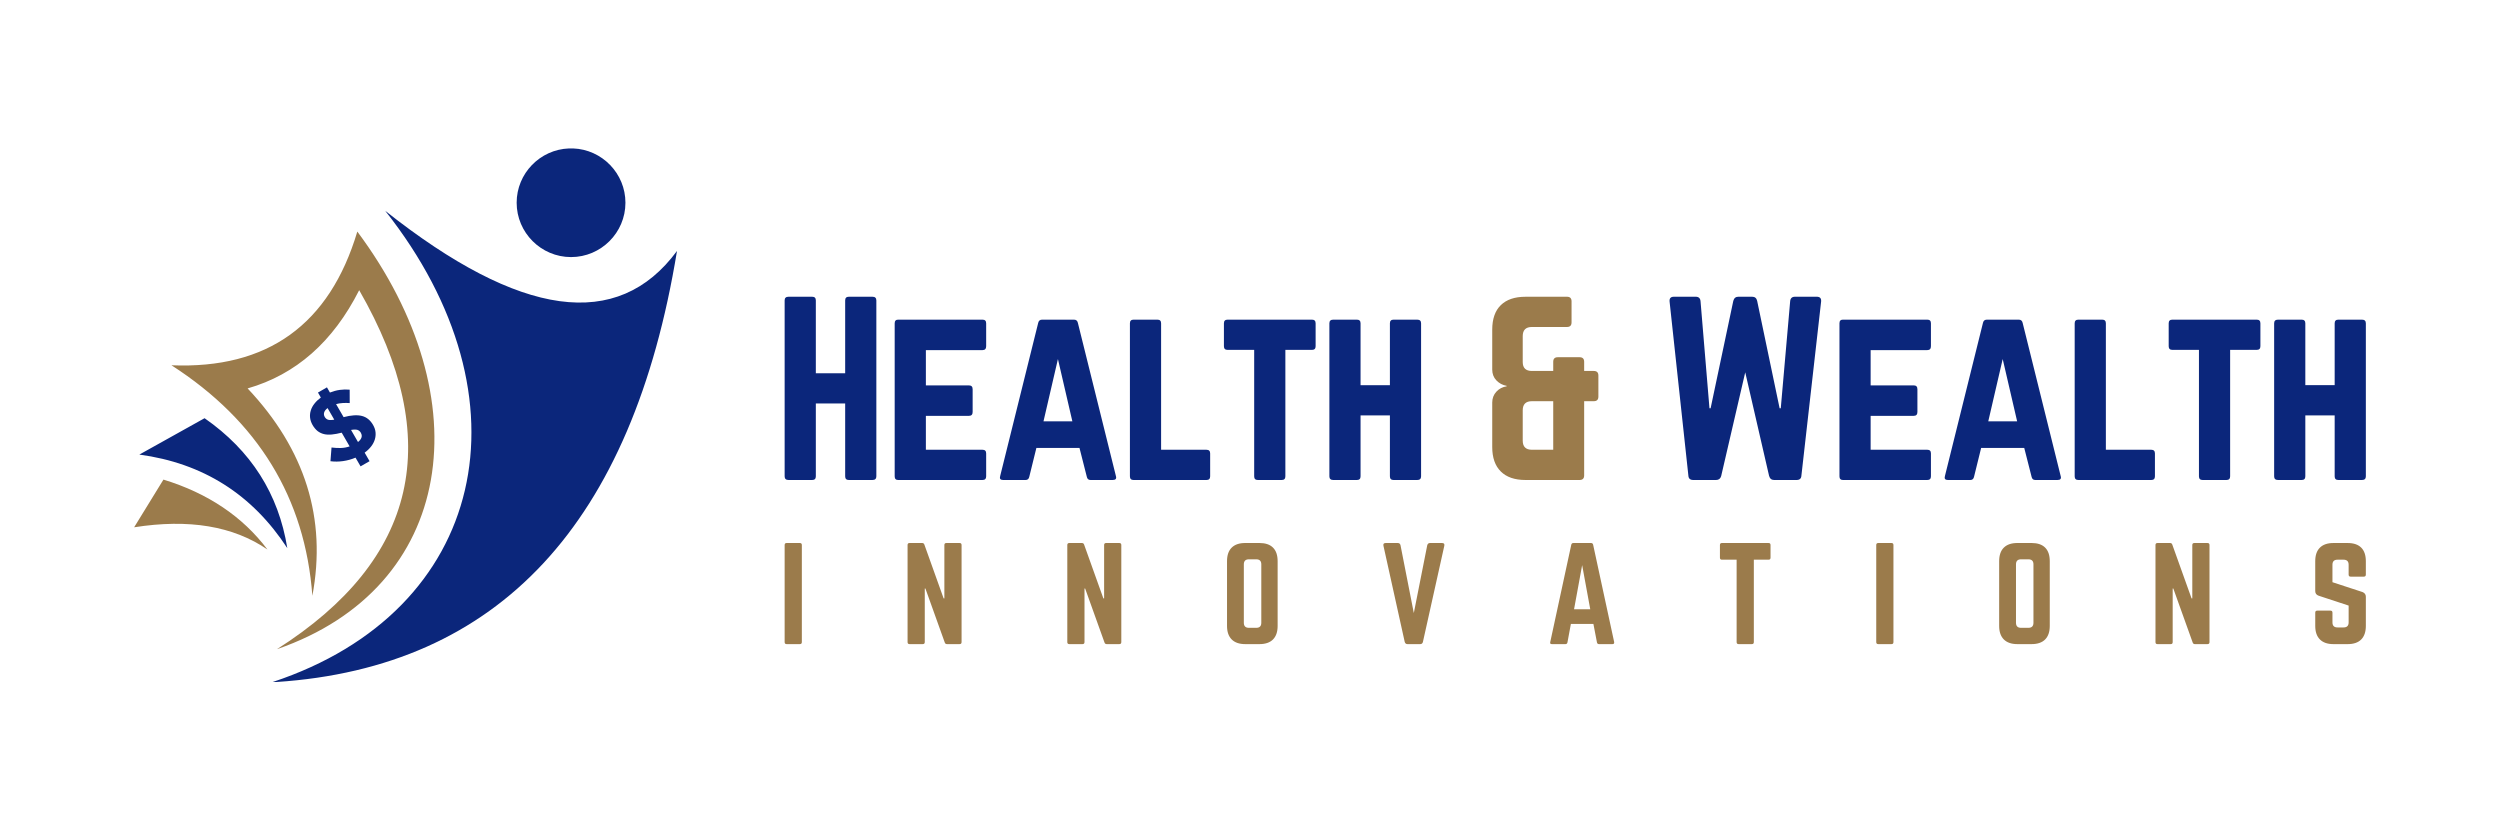 <svg xmlns="http://www.w3.org/2000/svg" width="286" height="95" viewBox="0 0 286 95" fill="none"><path fill-rule="evenodd" clip-rule="evenodd" d="M205.346 33.946H207.837C208.205 33.946 208.371 34.129 208.336 34.496L206.08 54.412C206.063 54.744 205.879 54.911 205.53 54.911H202.96C202.662 54.911 202.47 54.754 202.383 54.439L199.655 42.594L196.901 54.465C196.814 54.761 196.621 54.91 196.324 54.91H193.702C193.352 54.91 193.168 54.744 193.15 54.411L191 34.496C190.965 34.128 191.131 33.946 191.498 33.946H193.989C194.322 33.946 194.505 34.111 194.54 34.444L195.563 46.707H195.694L198.29 34.417C198.378 34.103 198.57 33.946 198.867 33.946H200.441C200.755 33.946 200.948 34.103 201.018 34.417L203.588 46.707H203.72L204.796 34.444C204.83 34.112 205.014 33.946 205.346 33.946V33.946ZM220.899 36.986V39.607C220.899 39.904 220.759 40.052 220.48 40.052H214.001V44.088H218.932C219.213 44.088 219.352 44.236 219.352 44.533V47.127C219.352 47.424 219.212 47.572 218.932 47.572H214.001V51.451H220.48C220.76 51.451 220.899 51.591 220.899 51.871V54.492C220.899 54.772 220.759 54.911 220.48 54.911H210.828C210.566 54.911 210.435 54.771 210.435 54.492V36.986C210.435 36.707 210.566 36.567 210.828 36.567H220.48C220.76 36.567 220.899 36.707 220.899 36.986ZM235.377 54.911H232.832C232.605 54.911 232.466 54.788 232.413 54.544L231.573 51.243H226.643L225.829 54.544C225.777 54.789 225.637 54.911 225.409 54.911H222.839C222.525 54.911 222.412 54.762 222.498 54.465L226.852 36.935C226.904 36.69 227.053 36.568 227.298 36.568H230.943C231.188 36.568 231.336 36.69 231.39 36.935L235.743 54.465C235.832 54.762 235.708 54.911 235.377 54.911ZM230.761 48.202L229.109 41.074L227.457 48.202H230.761ZM240.911 51.452V36.987C240.911 36.707 240.771 36.568 240.491 36.568H237.764C237.484 36.568 237.344 36.707 237.344 36.987V54.493C237.344 54.772 237.484 54.911 237.764 54.911H246.104C246.384 54.911 246.524 54.772 246.524 54.493V51.871C246.524 51.592 246.384 51.452 246.104 51.452H240.911ZM258.169 36.568H248.518C248.238 36.568 248.098 36.707 248.098 36.987V39.607C248.098 39.887 248.239 40.026 248.518 40.026H251.56V54.492C251.56 54.772 251.7 54.911 251.979 54.911H254.707C254.987 54.911 255.127 54.771 255.127 54.492V40.026H258.17C258.45 40.026 258.59 39.886 258.59 39.607V36.987C258.59 36.707 258.45 36.568 258.17 36.568H258.169ZM267.086 44.062V36.987C267.086 36.707 267.226 36.568 267.506 36.568H270.207C270.505 36.568 270.653 36.707 270.653 36.987V54.493C270.653 54.772 270.504 54.911 270.207 54.911H267.506C267.226 54.911 267.086 54.772 267.086 54.493V47.522H263.729V54.493C263.729 54.772 263.589 54.911 263.309 54.911H260.608C260.311 54.911 260.162 54.772 260.162 54.493V36.987C260.162 36.707 260.311 36.568 260.608 36.568H263.309C263.589 36.568 263.729 36.707 263.729 36.987V44.062H267.086ZM96.687 42.7V34.366C96.687 34.086 96.827 33.947 97.106 33.947H99.808C100.105 33.947 100.254 34.087 100.254 34.366V54.492C100.254 54.772 100.105 54.911 99.808 54.911H97.106C96.827 54.911 96.687 54.771 96.687 54.492V46.158H93.331V54.492C93.331 54.772 93.19 54.911 92.911 54.911H90.209C89.911 54.911 89.763 54.771 89.763 54.492V34.366C89.763 34.086 89.912 33.947 90.209 33.947H92.911C93.191 33.947 93.331 34.087 93.331 34.366V42.7H96.687ZM112.817 36.987V39.607C112.817 39.904 112.677 40.053 112.398 40.053H105.92V44.089H110.85C111.131 44.089 111.27 44.237 111.27 44.534V47.128C111.27 47.425 111.131 47.573 110.85 47.573H105.92V51.452H112.398C112.678 51.452 112.817 51.592 112.817 51.871V54.493C112.817 54.772 112.677 54.911 112.398 54.911H102.746C102.484 54.911 102.352 54.772 102.352 54.493V36.987C102.352 36.707 102.484 36.568 102.746 36.568H112.398C112.678 36.568 112.817 36.707 112.817 36.987ZM127.295 54.911H124.751C124.524 54.911 124.384 54.789 124.332 54.545L123.493 51.243H118.562L117.749 54.545C117.696 54.789 117.556 54.911 117.329 54.911H114.758C114.444 54.911 114.33 54.763 114.418 54.466L118.771 36.935C118.824 36.691 118.973 36.568 119.217 36.568H122.862C123.107 36.568 123.256 36.691 123.308 36.935L127.662 54.466C127.749 54.763 127.627 54.911 127.295 54.911ZM122.679 48.203L121.027 41.075L119.375 48.203H122.679ZM132.83 51.453V36.988C132.83 36.708 132.69 36.568 132.41 36.568H129.682C129.402 36.568 129.262 36.708 129.262 36.988V54.493C129.262 54.773 129.402 54.912 129.682 54.912H138.022C138.302 54.912 138.442 54.772 138.442 54.493V51.872C138.442 51.593 138.302 51.453 138.022 51.453H132.83ZM150.087 36.568H140.436C140.156 36.568 140.016 36.708 140.016 36.988V39.608C140.016 39.888 140.157 40.027 140.436 40.027H143.478V54.493C143.478 54.772 143.618 54.911 143.898 54.911H146.626C146.906 54.911 147.046 54.772 147.046 54.493V40.027H150.088C150.368 40.027 150.507 39.887 150.507 39.608V36.988C150.507 36.708 150.368 36.568 150.088 36.568H150.087ZM159.005 44.063V36.988C159.005 36.708 159.145 36.568 159.425 36.568H162.127C162.424 36.568 162.572 36.708 162.572 36.988V54.493C162.572 54.773 162.424 54.912 162.127 54.912H159.425C159.145 54.912 159.005 54.772 159.005 54.493V47.522H155.648V54.493C155.648 54.773 155.508 54.912 155.229 54.912H152.527C152.23 54.912 152.081 54.772 152.081 54.493V36.988C152.081 36.708 152.23 36.568 152.527 36.568H155.229C155.508 36.568 155.648 36.708 155.648 36.988V44.063H159.005ZM15.94 52.004C23.211 52.982 28.855 56.55 32.868 62.708C31.865 56.49 28.713 51.539 23.403 47.843L15.94 52.004ZM41.285 49.524C41.487 49.879 41.381 50.228 40.955 50.567L40.159 49.185C40.483 49.129 40.732 49.129 40.894 49.179C41.056 49.236 41.187 49.346 41.289 49.519L41.284 49.524H41.285ZM38.239 48.011C37.91 48.066 37.672 48.066 37.515 48.011C37.358 47.95 37.236 47.849 37.15 47.697C37.059 47.539 37.034 47.372 37.079 47.2C37.125 47.029 37.251 46.857 37.474 46.684L38.244 48.016L38.239 48.011V48.011ZM42.683 48.618C42.364 48.066 41.938 47.721 41.406 47.585C40.874 47.448 40.175 47.493 39.309 47.721L38.447 46.233C38.685 46.162 38.939 46.122 39.203 46.107C39.466 46.091 39.734 46.091 40.008 46.112L40.003 44.578C39.623 44.543 39.248 44.553 38.879 44.603C38.509 44.654 38.134 44.755 37.744 44.907L37.404 44.314L36.375 44.907L36.705 45.479C36.417 45.692 36.173 45.919 35.976 46.172C35.778 46.421 35.636 46.683 35.555 46.957C35.469 47.231 35.443 47.504 35.474 47.788C35.505 48.066 35.601 48.344 35.758 48.622C35.925 48.911 36.118 49.139 36.33 49.311C36.548 49.478 36.791 49.594 37.059 49.66C37.328 49.726 37.632 49.741 37.966 49.706C38.3 49.675 38.676 49.604 39.091 49.498L39.998 51.068C39.668 51.179 39.339 51.24 39.005 51.25C38.676 51.261 38.315 51.245 37.926 51.195L37.804 52.764C38.275 52.825 38.762 52.82 39.248 52.749C39.739 52.678 40.215 52.551 40.672 52.354L41.25 53.351L42.278 52.759L41.716 51.782C42.014 51.569 42.258 51.331 42.455 51.078C42.653 50.825 42.79 50.561 42.876 50.289C42.962 50.015 42.987 49.742 42.962 49.458C42.937 49.175 42.84 48.897 42.684 48.623V48.618L42.683 48.618ZM44.071 24.119C61.051 45.59 55.684 69.906 31.194 78.022H31.627C57.074 76.336 72.346 59.901 77.448 28.711C70.668 37.895 59.541 36.366 44.072 24.119H44.071ZM65.328 29.41C68.753 29.41 71.55 26.621 71.55 23.192C71.55 19.847 68.881 17.102 65.557 16.981H65.098C61.778 17.103 59.105 19.842 59.105 23.192C59.105 26.615 61.902 29.41 65.328 29.41Z" fill="#0B267B"></path><path fill-rule="evenodd" clip-rule="evenodd" d="M89.995 62.12H91.499C91.654 62.12 91.731 62.197 91.731 62.351V73.456C91.731 73.611 91.653 73.687 91.499 73.687H89.995C89.84 73.687 89.763 73.61 89.763 73.456V62.351C89.763 62.197 89.84 62.12 89.995 62.12ZM108.268 62.12H109.773C109.927 62.12 110.004 62.197 110.004 62.351V73.456C110.004 73.611 109.927 73.687 109.773 73.687H108.34C108.206 73.687 108.119 73.625 108.08 73.5L105.866 67.325H105.794V73.456C105.794 73.611 105.716 73.687 105.561 73.687H104.057C103.902 73.687 103.826 73.61 103.826 73.456V62.351C103.826 62.197 103.903 62.12 104.057 62.12H105.489C105.624 62.12 105.711 62.182 105.75 62.307L107.949 68.454H108.036V62.351C108.036 62.197 108.114 62.12 108.268 62.12ZM126.541 62.12H128.046C128.201 62.12 128.278 62.197 128.278 62.351V73.456C128.278 73.611 128.201 73.687 128.046 73.687H126.614C126.479 73.687 126.392 73.625 126.354 73.5L124.139 67.325H124.067V73.456C124.067 73.611 123.99 73.687 123.835 73.687H122.331C122.176 73.687 122.099 73.61 122.099 73.456V62.351C122.099 62.197 122.177 62.12 122.331 62.12H123.763C123.898 62.12 123.986 62.182 124.024 62.307L126.224 68.454H126.311V62.351C126.311 62.197 126.388 62.12 126.542 62.12H126.541ZM140.371 71.605V64.201C140.371 63.518 140.55 62.999 140.907 62.647C141.264 62.295 141.78 62.119 142.455 62.119H144.076C144.761 62.119 145.279 62.294 145.632 62.647C145.985 62.999 146.161 63.517 146.161 64.201V71.605C146.161 72.28 145.985 72.796 145.632 73.153C145.28 73.509 144.762 73.687 144.076 73.687H142.455C141.78 73.687 141.263 73.509 140.907 73.153C140.55 72.796 140.371 72.28 140.371 71.605ZM142.875 71.823H143.714C144.1 71.823 144.293 71.629 144.293 71.244V64.564C144.293 64.178 144.1 63.985 143.714 63.985H142.875C142.489 63.985 142.295 64.178 142.295 64.564V71.244C142.295 71.629 142.489 71.823 142.875 71.823ZM163.593 62.121H164.967C165.189 62.121 165.276 62.227 165.229 62.439L162.783 73.429C162.744 73.602 162.639 73.688 162.464 73.688H161.017C160.853 73.688 160.747 73.602 160.698 73.429L158.267 62.439C158.219 62.227 158.305 62.121 158.527 62.121H159.903C160.076 62.121 160.183 62.208 160.22 62.381L161.74 70.132L163.275 62.381C163.322 62.208 163.429 62.121 163.593 62.121ZM184.457 73.688H182.923C182.798 73.688 182.719 73.621 182.691 73.486L182.285 71.375H179.709L179.318 73.486C179.289 73.621 179.212 73.688 179.087 73.688H177.538C177.364 73.688 177.302 73.607 177.35 73.443L179.752 62.323C179.781 62.188 179.863 62.121 179.998 62.121H182.009C182.145 62.121 182.228 62.188 182.256 62.323L184.659 73.443C184.688 73.607 184.62 73.688 184.455 73.688H184.457ZM181.924 69.697L180.998 64.65L180.072 69.697H181.924ZM196.991 62.12H202.318C202.472 62.12 202.549 62.197 202.549 62.351V63.797C202.549 63.951 202.472 64.029 202.318 64.029H200.639V73.456C200.639 73.611 200.561 73.687 200.407 73.687H198.901C198.747 73.687 198.67 73.61 198.67 73.456V64.029H196.991C196.837 64.029 196.76 63.951 196.76 63.797V62.351C196.76 62.197 196.837 62.12 196.991 62.12ZM214.875 62.12H216.379C216.534 62.12 216.61 62.197 216.61 62.351V73.456C216.61 73.611 216.533 73.687 216.379 73.687H214.875C214.72 73.687 214.642 73.61 214.642 73.456V62.351C214.642 62.197 214.72 62.12 214.875 62.12ZM228.704 71.605V64.201C228.704 63.518 228.883 62.999 229.239 62.647C229.597 62.295 230.113 62.119 230.788 62.119H232.409C233.094 62.119 233.613 62.294 233.965 62.647C234.317 62.999 234.493 63.517 234.493 64.201V71.605C234.493 72.28 234.317 72.796 233.965 73.153C233.613 73.509 233.094 73.687 232.409 73.687H230.788C230.113 73.687 229.597 73.509 229.239 73.153C228.883 72.796 228.704 72.28 228.704 71.605ZM231.208 71.823H232.047C232.433 71.823 232.627 71.629 232.627 71.244V64.564C232.627 64.178 232.434 63.985 232.047 63.985H231.208C230.822 63.985 230.629 64.178 230.629 64.564V71.244C230.629 71.629 230.822 71.823 231.208 71.823ZM251.03 62.121H252.535C252.689 62.121 252.767 62.198 252.767 62.352V73.457C252.767 73.612 252.689 73.688 252.535 73.688H251.103C250.967 73.688 250.881 73.626 250.842 73.501L248.627 67.326H248.555V73.457C248.555 73.612 248.478 73.688 248.324 73.688H246.819C246.664 73.688 246.587 73.611 246.587 73.457V62.352C246.587 62.198 246.664 62.121 246.819 62.121H248.252C248.386 62.121 248.474 62.183 248.512 62.308L250.713 68.454H250.799V62.352C250.799 62.198 250.877 62.121 251.031 62.121H251.03ZM266.947 62.121H268.568C269.253 62.121 269.772 62.296 270.124 62.649C270.476 63.001 270.652 63.518 270.652 64.203V65.736C270.652 65.89 270.574 65.968 270.42 65.968H268.915C268.761 65.968 268.683 65.89 268.683 65.736V64.608C268.683 64.222 268.491 64.029 268.105 64.029H267.411C267.024 64.029 266.832 64.222 266.832 64.608V66.604L270.276 67.732C270.527 67.837 270.653 68.015 270.653 68.266V71.606C270.653 72.281 270.477 72.797 270.125 73.154C269.773 73.51 269.254 73.688 268.569 73.688H266.948C266.272 73.688 265.756 73.51 265.399 73.154C265.042 72.797 264.864 72.281 264.864 71.606V70.087C264.864 69.933 264.941 69.856 265.096 69.856H266.6C266.755 69.856 266.833 69.933 266.833 70.087V71.201C266.833 71.587 267.025 71.779 267.411 71.779H268.106C268.492 71.779 268.684 71.587 268.684 71.201V69.278L265.255 68.15C264.994 68.063 264.863 67.885 264.863 67.615V64.203C264.863 63.519 265.042 63.001 265.399 62.649C265.755 62.297 266.272 62.121 266.947 62.121ZM174.515 33.947H179.262C179.611 33.947 179.786 34.122 179.786 34.471V36.882C179.786 37.232 179.612 37.407 179.262 37.407H175.249C174.55 37.407 174.2 37.756 174.2 38.455V41.416C174.2 42.097 174.55 42.438 175.249 42.438H177.689V41.389C177.689 41.04 177.863 40.866 178.212 40.866H180.704C181.053 40.866 181.228 41.04 181.228 41.389V42.438H182.33C182.68 42.438 182.855 42.613 182.855 42.962V45.373C182.855 45.722 182.68 45.897 182.33 45.897H181.228V54.387C181.228 54.736 181.053 54.911 180.704 54.911H174.514C173.29 54.911 172.35 54.589 171.695 53.942C171.039 53.296 170.711 52.361 170.711 51.139V46.055C170.711 45.566 170.869 45.151 171.184 44.81C171.499 44.47 171.892 44.264 172.364 44.195V44.142C171.892 44.056 171.499 43.845 171.184 43.514C170.869 43.182 170.711 42.771 170.711 42.282V37.722C170.711 36.482 171.039 35.543 171.695 34.906C172.351 34.267 173.29 33.949 174.514 33.949L174.515 33.947ZM177.689 45.897H175.249C174.55 45.897 174.2 46.246 174.2 46.945V50.404C174.2 51.103 174.55 51.452 175.249 51.452H177.689V45.897ZM18.699 54.864L15.345 60.322C21.598 59.335 26.685 60.18 30.596 62.864C27.754 59.092 23.786 56.424 18.694 54.864H18.699ZM19.616 41.787C29.532 48.176 34.904 56.971 35.735 68.159C37.392 59.335 34.918 51.427 28.327 44.435C33.85 42.85 38.106 39.103 41.091 33.196C50.936 50.328 47.8 64.017 31.681 74.269C52.096 67.201 55.162 45.655 40.878 26.492C37.696 37.139 30.612 42.237 19.622 41.787H19.617H19.616Z" fill="#9B7B4B"></path></svg>